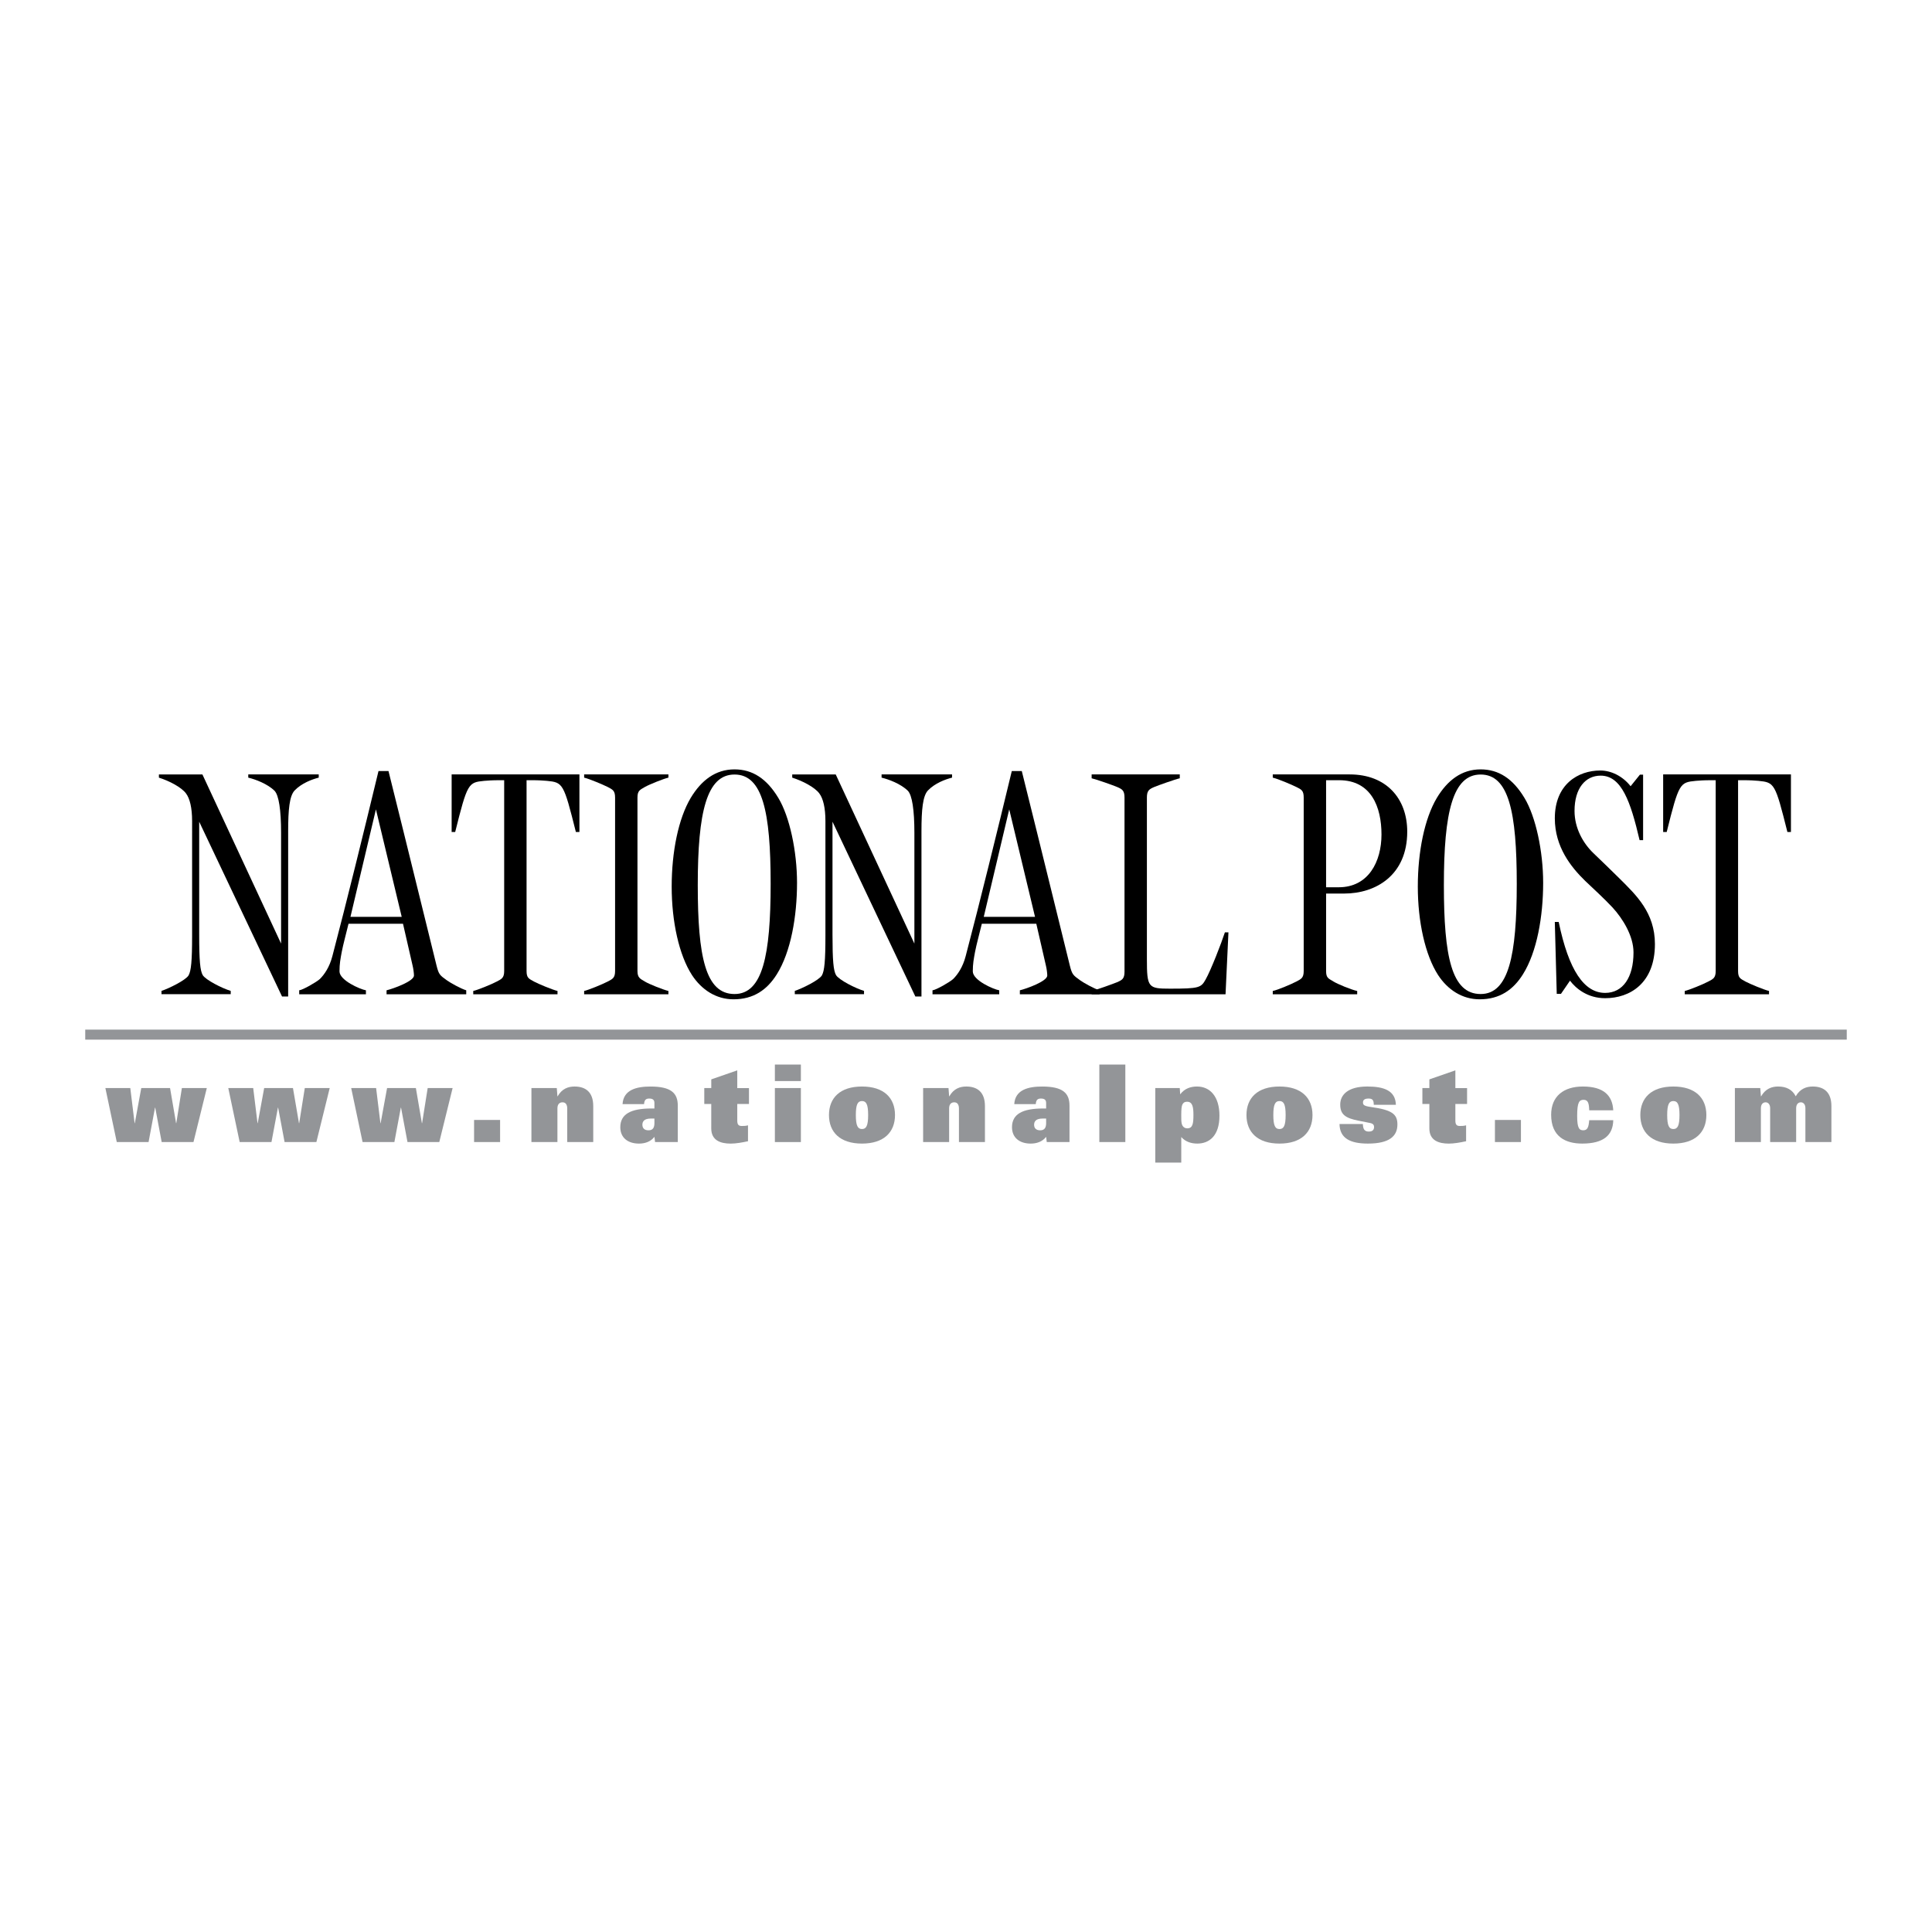 <?xml version="1.0" encoding="utf-8"?>
<!-- Generator: Adobe Illustrator 13.0.0, SVG Export Plug-In . SVG Version: 6.00 Build 14948)  -->
<!DOCTYPE svg PUBLIC "-//W3C//DTD SVG 1.0//EN" "http://www.w3.org/TR/2001/REC-SVG-20010904/DTD/svg10.dtd">
<svg version="1.0" id="Layer_1" xmlns="http://www.w3.org/2000/svg" xmlns:xlink="http://www.w3.org/1999/xlink" x="0px" y="0px"
	 width="192.756px" height="192.756px" viewBox="0 0 192.756 192.756" enable-background="new 0 0 192.756 192.756"
	 xml:space="preserve">
<g>
	<polygon fill-rule="evenodd" clip-rule="evenodd" fill="#FFFFFF" points="0,0 192.756,0 192.756,192.756 0,192.756 0,0 	"/>
	<path fill-rule="evenodd" clip-rule="evenodd" d="M29.392,78.868c-0.514,0.546-0.642,1.926-0.642,4.043v16.511h-0.61l-8.267-17.441
		v11.23c0,2.664,0.096,3.626,0.353,4.076c0.289,0.48,1.926,1.314,2.793,1.574v0.33h-6.907v-0.33
		c0.708-0.227,2.412-1.061,2.701-1.543c0.257-0.449,0.354-1.443,0.354-3.946V81.917c0-1.315-0.225-2.246-0.611-2.759
		c-0.45-0.61-1.672-1.251-2.701-1.572v-0.321h4.339l7.85,16.878V83.104c0-2.31-0.227-3.754-0.649-4.204
		c-0.713-0.706-1.944-1.155-2.625-1.315v-0.321h7.03v0.321C31.157,77.746,30.098,78.13,29.392,78.868L29.392,78.868z"/>
	<path fill-rule="evenodd" clip-rule="evenodd" d="M40.079,91.473h-5.114l2.541-10.724L40.079,91.473L40.079,91.473L40.079,91.473z
		 M46.516,99.199v-0.396c-0.547-0.164-1.577-0.742-1.931-0.996c-0.708-0.51-0.805-0.574-1.03-1.466
		c-0.74-2.964-2.736-11.161-4.795-19.412h-0.997c-1.479,6.132-3.151,12.939-4.599,18.456c-0.289,1.115-0.804,1.848-1.254,2.295
		c-0.354,0.318-1.705,1.09-2.058,1.123v0.396h6.657v-0.396c-0.579-0.098-2.637-0.996-2.637-1.889c0-0.765,0.096-1.244,0.225-1.945
		c0.193-0.956,0.321-1.338,0.675-2.805h5.436l0.965,4.208c0.064,0.255,0.129,0.733,0.129,0.956c0,0.574-2.06,1.311-2.735,1.475
		v0.396H46.516L46.516,99.199z"/>
	<path fill-rule="evenodd" clip-rule="evenodd" d="M57.809,83.008h-0.354c-1.222-4.877-1.286-4.942-2.894-5.103
		c-0.386-0.032-0.804-0.064-1.511-0.064h-0.515v19.029c0,0.706,0.225,0.77,0.74,1.059c0.418,0.225,1.801,0.807,2.347,0.939v0.33
		h-8.407v-0.33c0.45-0.1,1.801-0.65,2.348-0.939c0.482-0.256,0.739-0.354,0.739-1.059V77.842h-0.482
		c-0.708,0-1.125,0.032-1.512,0.064c-1.576,0.161-1.672,0.192-2.894,5.103H45.06v-5.745h12.749V83.008L57.809,83.008z"/>
	<path fill-rule="evenodd" clip-rule="evenodd" d="M60.628,78.516c-0.45-0.225-1.801-0.802-2.348-0.931v-0.321h8.408v0.321
		c-0.45,0.096-1.897,0.674-2.348,0.931c-0.482,0.289-0.74,0.353-0.74,1.059v17.296c0,0.674,0.257,0.77,0.74,1.059
		c0.418,0.256,1.801,0.807,2.348,0.939v0.33h-8.408v-0.33c0.45-0.1,1.865-0.684,2.348-0.939s0.739-0.354,0.739-1.059V79.575
		C61.368,78.869,61.111,78.772,60.628,78.516L60.628,78.516z"/>
	<path fill-rule="evenodd" clip-rule="evenodd" d="M76.888,88.174c0,7.149-0.805,11-3.604,11c-2.896,0-3.668-3.722-3.668-10.872
		c0-7.309,0.901-11.028,3.668-11.028C76.083,77.274,76.888,80.994,76.888,88.174L76.888,88.174L76.888,88.174z M79.52,88.078
		c0-3.142-0.738-6.604-1.862-8.463c-1.157-1.923-2.573-2.854-4.375-2.854c-1.898,0-3.314,1.09-4.375,2.854
		c-1.219,2.052-1.894,5.354-1.894,8.848c0,3.494,0.738,6.828,2.022,8.816c0.964,1.475,2.412,2.422,4.149,2.422
		c1.996,0,3.347-0.947,4.312-2.486C78.91,94.97,79.52,91.412,79.52,88.078L79.52,88.078z"/>
	<path fill-rule="evenodd" clip-rule="evenodd" d="M92.577,78.868c-0.513,0.546-0.642,1.926-0.642,4.043v16.511h-0.61l-8.267-17.441
		v11.23c0,2.664,0.097,3.626,0.354,4.076c0.289,0.48,1.926,1.314,2.792,1.574v0.33h-6.907v-0.33
		c0.708-0.227,2.412-1.061,2.702-1.543c0.257-0.449,0.354-1.443,0.354-3.946V81.917c0-1.315-0.225-2.246-0.611-2.759
		c-0.45-0.61-1.672-1.251-2.701-1.572v-0.321h4.339l7.849,16.878V83.104c0-2.31-0.227-3.754-0.648-4.204
		c-0.713-0.706-1.945-1.155-2.625-1.315v-0.321h7.03v0.321C94.342,77.746,93.283,78.13,92.577,78.868L92.577,78.868z"/>
	<path fill-rule="evenodd" clip-rule="evenodd" d="M103.264,91.473h-5.114l2.541-10.724L103.264,91.473L103.264,91.473
		L103.264,91.473z M109.7,99.199v-0.396c-0.547-0.164-1.577-0.742-1.931-0.996c-0.708-0.51-0.805-0.574-1.03-1.466
		c-0.74-2.964-2.735-11.161-4.795-19.412h-0.997c-1.479,6.132-3.151,12.939-4.599,18.456c-0.289,1.115-0.804,1.848-1.254,2.295
		c-0.354,0.318-1.705,1.09-2.058,1.123v0.396h6.657v-0.396c-0.579-0.098-2.637-0.996-2.637-1.889c0-0.765,0.097-1.244,0.225-1.945
		c0.193-0.956,0.322-1.338,0.676-2.805h5.436l0.966,4.208c0.064,0.255,0.128,0.733,0.128,0.956c0,0.574-2.06,1.311-2.735,1.475
		v0.396H109.7L109.7,99.199z"/>
	<path fill-rule="evenodd" clip-rule="evenodd" d="M111.453,78.516c-0.386-0.161-1.994-0.738-2.54-0.866v-0.386h8.793v0.386
		c-0.45,0.096-2.154,0.706-2.541,0.866c-0.514,0.225-0.739,0.353-0.739,1.059v16.108c0,2.856,0.129,2.956,2.315,2.956
		c2.895,0,3.087-0.1,3.537-0.902c0.515-0.898,1.576-3.625,1.93-4.716h0.354l-0.289,6.179h-13.359v-0.33
		c0.45-0.1,2.154-0.715,2.54-0.875c0.515-0.225,0.739-0.354,0.739-1.059v-17.36C112.192,78.869,111.968,78.74,111.453,78.516
		L111.453,78.516z"/>
	<path fill-rule="evenodd" clip-rule="evenodd" d="M137.831,83.262c0,2.694-1.293,5.261-4.267,5.261h-1.26V77.841h1.293
		C136.829,77.841,137.831,80.536,137.831,83.262L137.831,83.262L137.831,83.262z M134.664,77.264h-7.68v0.321
		c0.547,0.128,1.897,0.706,2.348,0.93c0.514,0.257,0.739,0.353,0.739,1.059v17.3c0,0.705-0.258,0.801-0.739,1.057
		c-0.482,0.258-1.865,0.84-2.348,0.939v0.33h8.423v-0.33c-0.614-0.133-1.939-0.682-2.359-0.939c-0.518-0.32-0.743-0.352-0.743-1.057
		V89.15h1.81c3.135,0,6.285-1.814,6.285-6.177C140.399,79.669,138.312,77.264,134.664,77.264L134.664,77.264z"/>
	<path fill-rule="evenodd" clip-rule="evenodd" d="M151.328,88.174c0,7.149-0.805,11-3.604,11c-2.896,0-3.668-3.722-3.668-10.872
		c0-7.309,0.9-11.028,3.668-11.028C150.523,77.274,151.328,80.994,151.328,88.174L151.328,88.174L151.328,88.174z M153.961,88.078
		c0-3.142-0.738-6.604-1.862-8.463c-1.157-1.923-2.572-2.854-4.375-2.854c-1.898,0-3.314,1.09-4.374,2.854
		c-1.221,2.052-1.895,5.354-1.895,8.848c0,3.494,0.738,6.828,2.022,8.816c0.964,1.475,2.412,2.422,4.15,2.422
		c1.995,0,3.347-0.947,4.311-2.486C153.351,94.97,153.961,91.412,153.961,88.078L153.961,88.078z"/>
	<path fill-rule="evenodd" clip-rule="evenodd" d="M160.145,99.59c-1.768,0-2.926-0.98-3.506-1.748l-0.903,1.318h-0.419
		l-0.193-7.177h0.387c1,4.834,2.545,7.079,4.635,7.079c1.769,0,2.829-1.541,2.829-4.038c0-1.665-1.093-3.393-2.089-4.481
		c-0.9-0.96-1.897-1.857-2.733-2.657c-1.416-1.376-3.028-3.393-3.028-6.242c0-3.394,2.321-4.771,4.539-4.771
		c1.062,0,2.219,0.545,3.022,1.569l0.927-1.152h0.319v6.531h-0.351c-0.896-3.842-1.796-6.435-3.886-6.435
		c-1.511,0-2.604,1.249-2.604,3.521c0,1.729,0.868,3.233,1.865,4.193c0.868,0.833,1.896,1.825,2.669,2.593
		c1.604,1.601,3.487,3.361,3.487,6.499C165.111,98.098,162.62,99.59,160.145,99.59L160.145,99.59z"/>
	<path fill-rule="evenodd" clip-rule="evenodd" d="M178.683,83.008h-0.354c-1.222-4.877-1.286-4.942-2.894-5.103
		c-0.387-0.032-0.804-0.064-1.512-0.064h-0.515v19.029c0,0.706,0.226,0.77,0.74,1.059c0.418,0.225,1.8,0.807,2.347,0.939v0.33
		h-8.407v-0.33c0.45-0.1,1.801-0.65,2.348-0.939c0.482-0.256,0.739-0.354,0.739-1.059V77.842h-0.482
		c-0.707,0-1.125,0.032-1.511,0.064c-1.576,0.161-1.673,0.192-2.895,5.103h-0.354v-5.745h12.749V83.008L178.683,83.008z"/>
	<polygon fill-rule="evenodd" clip-rule="evenodd" fill="#939598" points="10.514,108.557 13,108.557 13.429,112.059 
		13.451,112.059 14.094,108.557 16.967,108.557 17.567,112.059 17.588,112.059 18.146,108.557 20.633,108.557 19.303,113.943 
		16.131,113.943 15.487,110.508 15.466,110.508 14.823,113.943 11.65,113.943 10.514,108.557 	"/>
	<polygon fill-rule="evenodd" clip-rule="evenodd" fill="#939598" points="22.776,108.557 25.263,108.557 25.692,112.059 
		25.713,112.059 26.356,108.557 29.229,108.557 29.829,112.059 29.851,112.059 30.408,108.557 32.895,108.557 31.566,113.943 
		28.393,113.943 27.75,110.508 27.729,110.508 27.085,113.943 23.912,113.943 22.776,108.557 	"/>
	<polygon fill-rule="evenodd" clip-rule="evenodd" fill="#939598" points="35.039,108.557 37.525,108.557 37.954,112.059 
		37.976,112.059 38.619,108.557 41.492,108.557 42.092,112.059 42.113,112.059 42.67,108.557 45.157,108.557 43.828,113.943 
		40.655,113.943 40.012,110.508 39.991,110.508 39.348,113.943 36.175,113.943 35.039,108.557 	"/>
	<polygon fill-rule="evenodd" clip-rule="evenodd" fill="#939598" points="47.299,111.738 49.894,111.738 49.894,113.943 
		47.299,113.943 47.299,111.738 	"/>
	<path fill-rule="evenodd" clip-rule="evenodd" fill="#939598" d="M53.021,108.555h2.53l0.064,0.822h0.021
		c0.436-0.771,1.076-0.975,1.687-0.975c1.083,0,1.865,0.535,1.865,1.953v3.588h-2.594v-3.342c0-0.396-0.16-0.623-0.468-0.623
		c-0.288,0-0.511,0.172-0.511,0.602v3.363h-2.594V108.555L53.021,108.555z"/>
	<path fill-rule="evenodd" clip-rule="evenodd" fill="#939598" d="M65.292,112.047c0,0.438-0.14,0.725-0.592,0.725
		c-0.402,0-0.608-0.213-0.608-0.555c0-0.299,0.151-0.619,0.843-0.619h0.357V112.047L65.292,112.047L65.292,112.047z M65.292,110.594
		h-0.313c-2.021,0-3.092,0.545-3.092,1.869c0,1.057,0.771,1.633,1.863,1.633c0.591,0,1.164-0.182,1.542-0.674l0.064,0.52h2.267
		v-3.629c0-1.256-0.663-1.91-2.729-1.91c-1.366,0-2.697,0.311-2.783,1.758h2.146c0.033-0.451,0.205-0.559,0.528-0.559
		c0.366,0,0.506,0.162,0.506,0.432V110.594L65.292,110.594z"/>
	<path fill-rule="evenodd" clip-rule="evenodd" fill="#939598" d="M70.963,110.145h-0.697v-1.588h0.697v-0.867l2.594-0.9v1.768
		h1.168v1.588h-1.168v1.648c0,0.406,0.129,0.545,0.439,0.545c0.183,0,0.397,0,0.632-0.064v1.586
		c-0.589,0.129-1.211,0.236-1.726,0.236c-1.008,0-1.94-0.311-1.94-1.512V110.145L70.963,110.145z"/>
	<path fill-rule="evenodd" clip-rule="evenodd" fill="#939598" d="M77.31,108.555h2.594v5.389H77.31V108.555L77.31,108.555
		L77.31,108.555z M77.31,106.211h2.594v1.646H77.31V106.211L77.31,106.211z"/>
	<path fill-rule="evenodd" clip-rule="evenodd" fill="#939598" d="M85.387,111.248c0-1.072,0.193-1.395,0.614-1.395
		s0.614,0.322,0.614,1.395c0,1.074-0.194,1.396-0.614,1.396S85.387,112.322,85.387,111.248L85.387,111.248L85.387,111.248z
		 M82.707,111.248c0,1.707,1.104,2.848,3.293,2.848c2.19,0,3.294-1.141,3.294-2.848c0-1.705-1.104-2.846-3.294-2.846
		C83.811,108.402,82.707,109.543,82.707,111.248L82.707,111.248z"/>
	<path fill-rule="evenodd" clip-rule="evenodd" fill="#939598" d="M92.102,108.555h2.53l0.064,0.822h0.021
		c0.436-0.771,1.076-0.975,1.687-0.975c1.083,0,1.864,0.535,1.864,1.953v3.588h-2.594v-3.342c0-0.396-0.159-0.623-0.468-0.623
		c-0.287,0-0.511,0.172-0.511,0.602v3.363h-2.594V108.555L92.102,108.555z"/>
	<path fill-rule="evenodd" clip-rule="evenodd" fill="#939598" d="M104.373,112.047c0,0.438-0.141,0.725-0.593,0.725
		c-0.402,0-0.607-0.213-0.607-0.555c0-0.299,0.151-0.619,0.844-0.619h0.356V112.047L104.373,112.047L104.373,112.047z
		 M104.373,110.594h-0.314c-2.021,0-3.092,0.545-3.092,1.869c0,1.057,0.771,1.633,1.863,1.633c0.591,0,1.164-0.182,1.543-0.674
		l0.063,0.52h2.268v-3.629c0-1.256-0.663-1.91-2.729-1.91c-1.366,0-2.697,0.311-2.782,1.758h2.146
		c0.032-0.451,0.204-0.559,0.527-0.559c0.366,0,0.507,0.162,0.507,0.432V110.594L104.373,110.594z"/>
	<polygon fill-rule="evenodd" clip-rule="evenodd" fill="#939598" points="109.681,106.211 112.275,106.211 112.275,113.943 
		109.681,113.943 109.681,106.211 	"/>
	<path fill-rule="evenodd" clip-rule="evenodd" fill="#939598" d="M117.854,111.248c0-0.557,0.032-0.877,0.107-1.037
		s0.194-0.289,0.484-0.289c0.56,0,0.624,0.6,0.624,1.326c0,0.855-0.075,1.326-0.613,1.326c-0.29,0-0.495-0.182-0.56-0.492
		C117.854,111.857,117.854,111.719,117.854,111.248L117.854,111.248L117.854,111.248z M115.261,115.994h2.594v-2.551
		c0.431,0.482,1.001,0.652,1.603,0.652c1.168,0,2.207-0.75,2.207-2.783c0-1.904-0.932-2.91-2.239-2.91
		c-0.591,0-1.226,0.172-1.678,0.781l-0.043-0.627h-2.443V115.994L115.261,115.994z"/>
	<path fill-rule="evenodd" clip-rule="evenodd" fill="#939598" d="M127.04,111.248c0-1.072,0.194-1.395,0.614-1.395
		c0.421,0,0.614,0.322,0.614,1.395c0,1.074-0.193,1.396-0.614,1.396C127.234,112.645,127.04,112.322,127.04,111.248L127.04,111.248
		L127.04,111.248z M124.36,111.248c0,1.707,1.104,2.848,3.294,2.848s3.294-1.141,3.294-2.848c0-1.705-1.104-2.846-3.294-2.846
		S124.36,109.543,124.36,111.248L124.36,111.248z"/>
	<path fill-rule="evenodd" clip-rule="evenodd" fill="#939598" d="M137.062,110.229c0-0.268-0.043-0.418-0.129-0.51
		c-0.086-0.084-0.216-0.117-0.388-0.117c-0.43,0-0.56,0.16-0.56,0.396c0,0.234,0.107,0.352,0.793,0.447
		c2.086,0.289,2.642,0.695,2.642,1.742c0,1.168-0.802,1.908-2.942,1.908c-1.745,0-2.814-0.516-2.835-1.951h2.33
		c0.011,0.299,0.064,0.482,0.161,0.592c0.107,0.117,0.247,0.16,0.43,0.16c0.408,0,0.526-0.203,0.526-0.459
		c0-0.16-0.064-0.332-0.397-0.395c-0.161-0.033-0.365-0.074-1.146-0.229c-1.318-0.256-1.833-0.629-1.833-1.607
		c0-0.988,0.783-1.805,2.703-1.805c1.662,0,2.808,0.408,2.851,1.826H137.062L137.062,110.229z"/>
	<path fill-rule="evenodd" clip-rule="evenodd" fill="#939598" d="M142.608,110.145h-0.697v-1.588h0.697v-0.867l2.594-0.9v1.768
		h1.168v1.588h-1.168v1.648c0,0.406,0.129,0.545,0.439,0.545c0.183,0,0.396,0,0.632-0.064v1.586
		c-0.589,0.129-1.211,0.236-1.726,0.236c-1.007,0-1.939-0.311-1.939-1.512V110.145L142.608,110.145z"/>
	<polygon fill-rule="evenodd" clip-rule="evenodd" fill="#939598" points="149.15,111.738 151.744,111.738 151.744,113.943 
		149.15,113.943 149.15,111.738 	"/>
	<path fill-rule="evenodd" clip-rule="evenodd" fill="#939598" d="M158.556,110.775c-0.021-0.682-0.107-1.047-0.558-1.047
		c-0.429,0-0.644,0.227-0.644,1.602c0,1.248,0.215,1.439,0.611,1.439c0.418,0,0.536-0.309,0.59-1.004h2.4
		c-0.032,1.496-0.965,2.33-3.098,2.33c-1.684,0-3.099-0.705-3.099-2.873c0-1.859,1.255-2.82,3.163-2.82
		c2.09,0,2.958,0.908,3.033,2.373H158.556L158.556,110.775z"/>
	<path fill-rule="evenodd" clip-rule="evenodd" fill="#939598" d="M166.336,111.248c0-1.072,0.193-1.395,0.614-1.395
		c0.42,0,0.613,0.322,0.613,1.395c0,1.074-0.193,1.396-0.613,1.396C166.529,112.645,166.336,112.322,166.336,111.248
		L166.336,111.248L166.336,111.248z M163.656,111.248c0,1.707,1.104,2.848,3.294,2.848c2.189,0,3.294-1.141,3.294-2.848
		c0-1.705-1.104-2.846-3.294-2.846C164.76,108.402,163.656,109.543,163.656,111.248L163.656,111.248z"/>
	<path fill-rule="evenodd" clip-rule="evenodd" fill="#939598" d="M173.093,108.555h2.529l0.064,0.824h0.022
		c0.439-0.771,1.083-0.977,1.694-0.977c0.825,0,1.426,0.312,1.758,0.977c0.44-0.771,1.084-0.977,1.695-0.977
		c1.083,0,1.865,0.537,1.865,1.953v3.588h-2.595v-3.385c0-0.375-0.204-0.58-0.45-0.58c-0.247,0-0.473,0.172-0.473,0.602v3.363
		h-2.594v-3.385c0-0.375-0.204-0.58-0.451-0.58s-0.473,0.172-0.473,0.602v3.363h-2.594V108.555L173.093,108.555z"/>
	<polygon fill-rule="evenodd" clip-rule="evenodd" stroke="#939598" stroke-width="1" stroke-miterlimit="2.613" points="
		184.252,103.225 184.252,103.225 8.504,103.225 8.504,103.225 184.252,103.225 	"/>
</g>
</svg>
